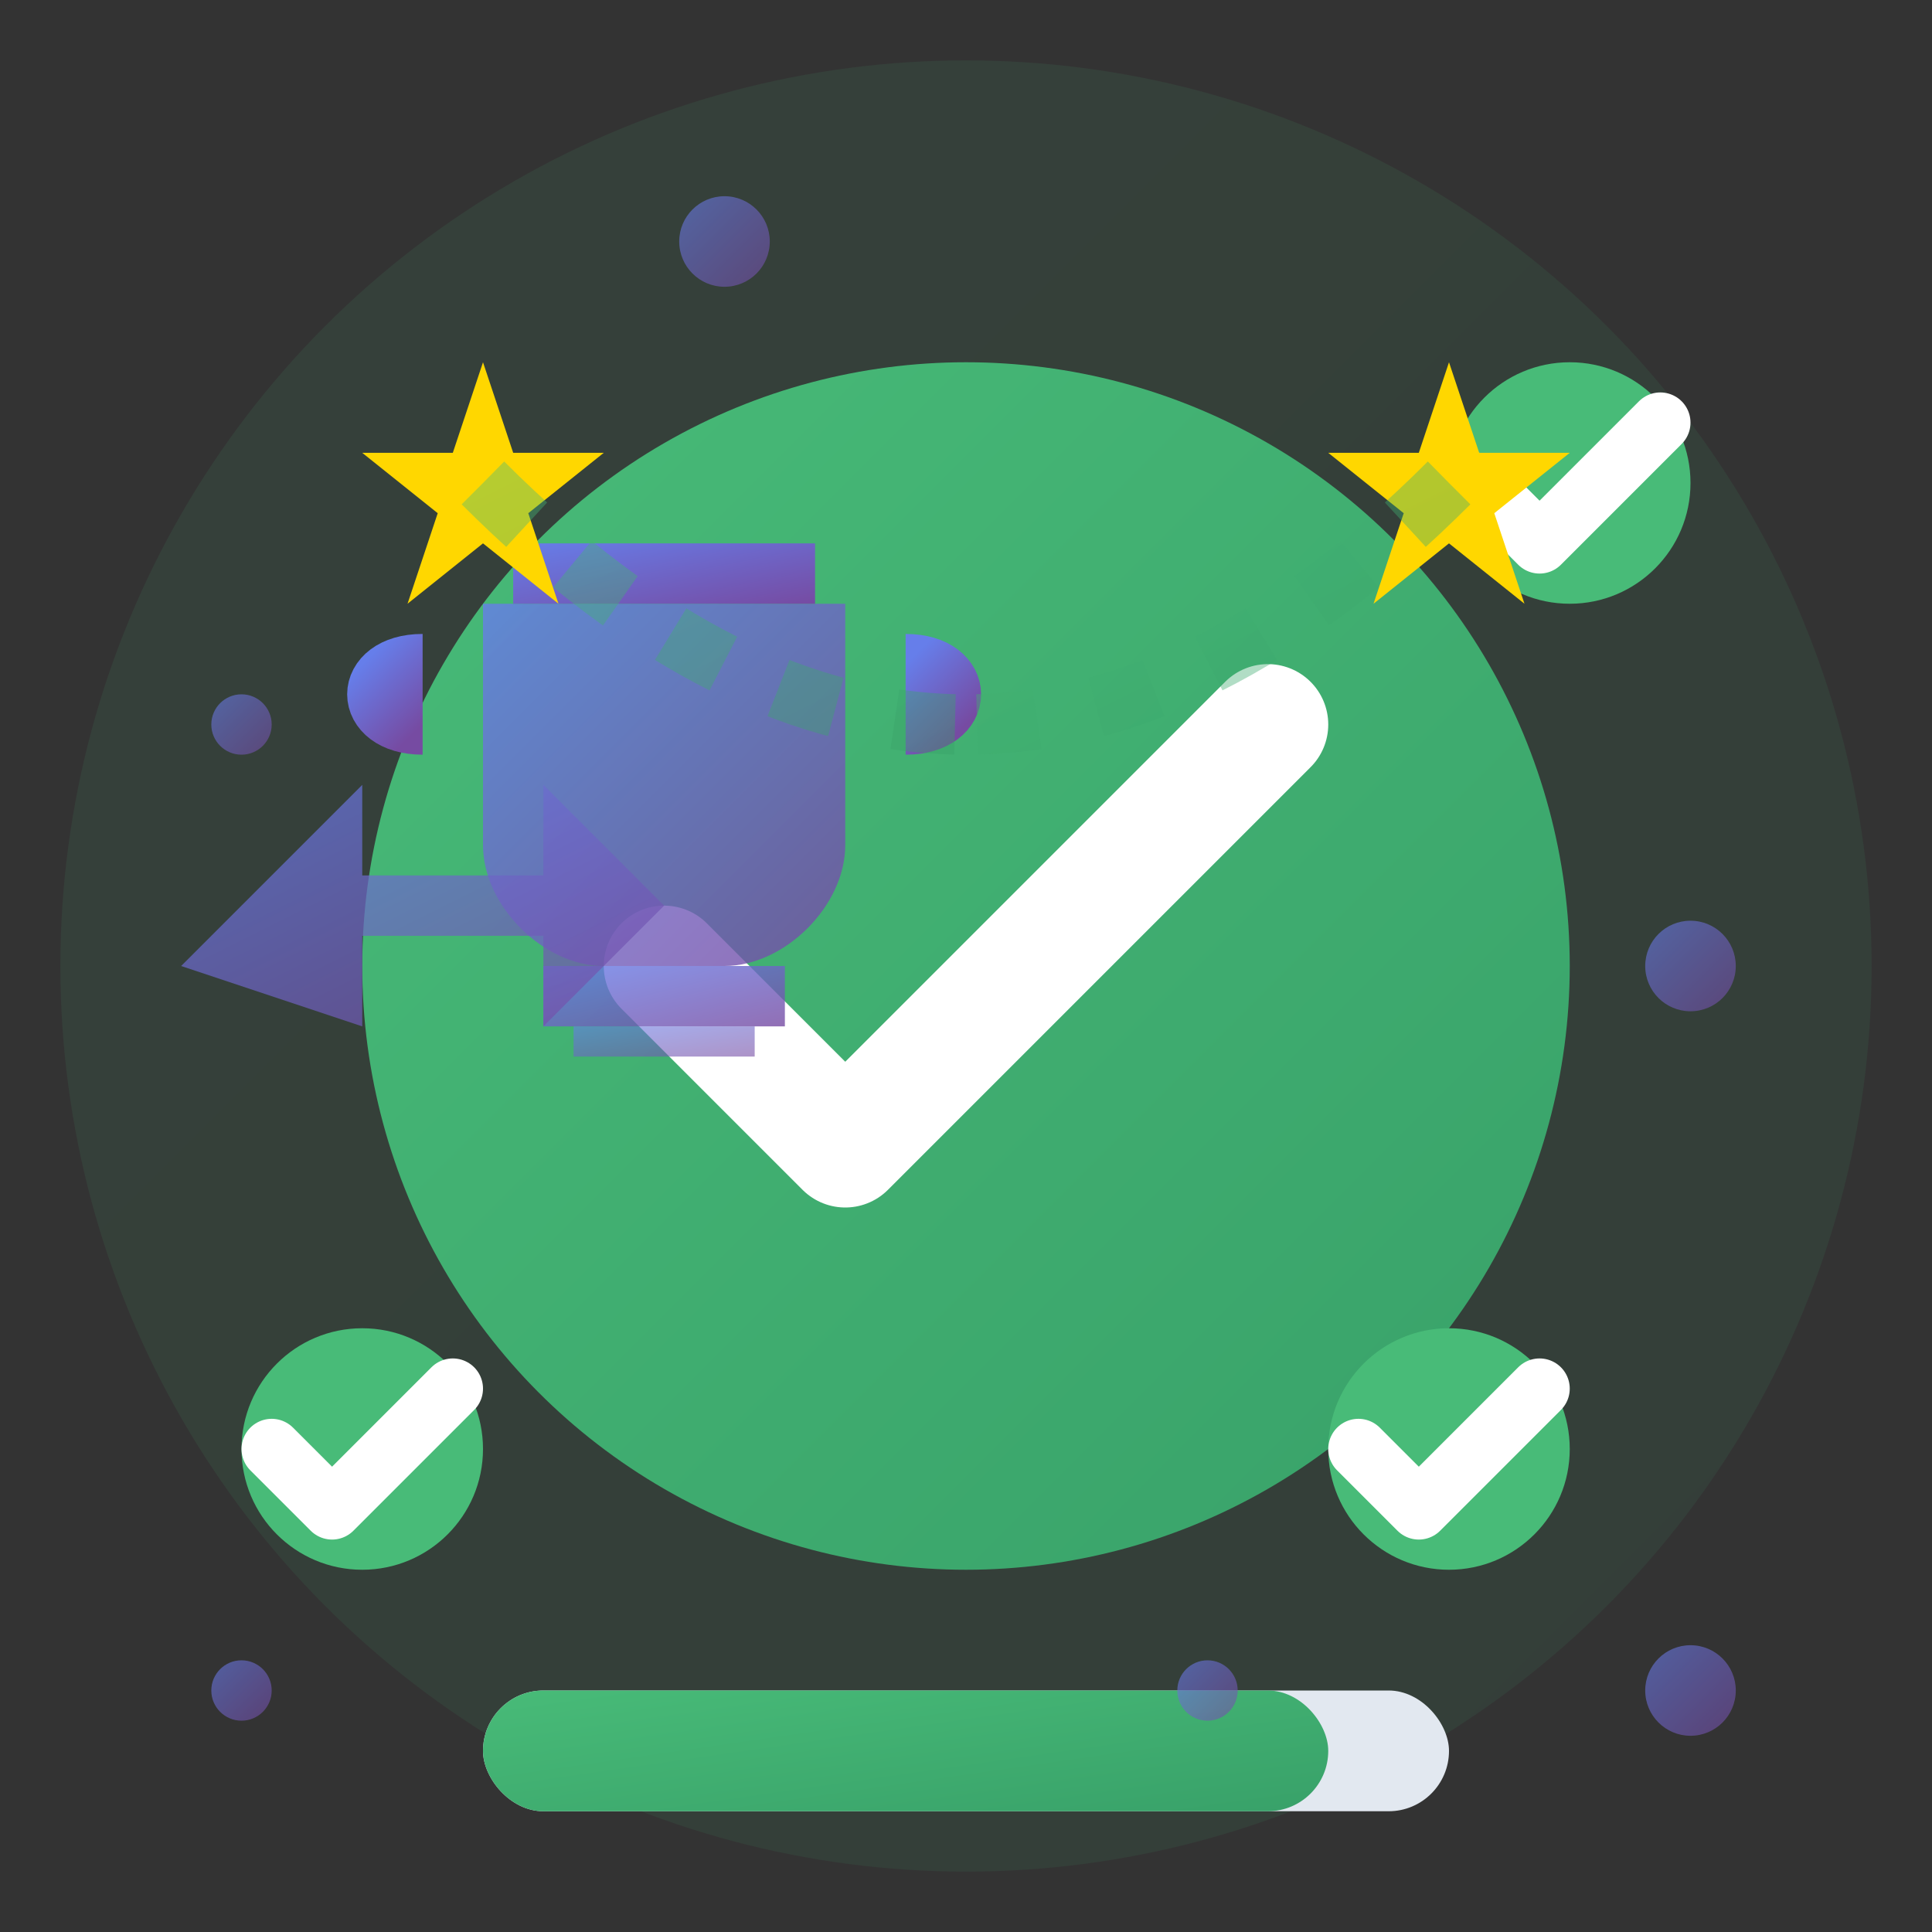 <svg width="64" height="64" viewBox="0 0 64 64" fill="none" xmlns="http://www.w3.org/2000/svg">
  <rect x="0" y="0" width="64" height="64" fill="#333333" stroke="none"/>
  <defs>
    <linearGradient id="successGradient" x1="0%" y1="0%" x2="100%" y2="100%">
      <stop offset="0%" style="stop-color:#48bb78;stop-opacity:1" />
      <stop offset="100%" style="stop-color:#38a169;stop-opacity:1" />
    </linearGradient>
    <linearGradient id="accentGradient" x1="0%" y1="0%" x2="100%" y2="100%">
      <stop offset="0%" style="stop-color:#667eea;stop-opacity:1" />
      <stop offset="100%" style="stop-color:#764ba2;stop-opacity:1" />
    </linearGradient>
  </defs>
  
  <!-- Background circle -->
  <circle cx="32" cy="32" r="30" fill="url(#successGradient)" opacity="0.1"/>
  
  <!-- Main success checkmark circle -->
  <circle cx="32" cy="32" r="20" fill="url(#successGradient)"/>
  
  <!-- Large checkmark -->
  <path d="M22 32 L28 38 L42 24" stroke="white" stroke-width="4" fill="none" stroke-linecap="round" stroke-linejoin="round"/>
  
  <!-- Trophy elements -->
  <g transform="translate(8, 8)">
    <!-- Trophy cup -->
    <path d="M8 12 L8 20 C8 22 10 24 12 24 L16 24 C18 24 20 22 20 20 L20 12 Z" fill="url(#accentGradient)" opacity="0.8"/>
    <rect x="9" y="10" width="10" height="2" fill="url(#accentGradient)"/>
    <!-- Trophy handles -->
    <path d="M6 14 C4 14 4 16 6 16" stroke="url(#accentGradient)" stroke-width="2" fill="none"/>
    <path d="M22 14 C24 14 24 16 22 16" stroke="url(#accentGradient)" stroke-width="2" fill="none"/>
    <!-- Trophy base -->
    <rect x="10" y="24" width="8" height="2" fill="url(#accentGradient)" opacity="0.8"/>
    <rect x="11" y="26" width="6" height="1" fill="url(#accentGradient)" opacity="0.6"/>
  </g>
  
  <!-- Success indicators around main circle -->
  <circle cx="52" cy="16" r="4" fill="#48bb78"/>
  <path d="M49 16 L51 18 L55 14" stroke="white" stroke-width="2" fill="none" stroke-linecap="round" stroke-linejoin="round"/>
  
  <circle cx="12" cy="48" r="4" fill="#48bb78"/>
  <path d="M9 48 L11 50 L15 46" stroke="white" stroke-width="2" fill="none" stroke-linecap="round" stroke-linejoin="round"/>
  
  <circle cx="48" cy="48" r="4" fill="#48bb78"/>
  <path d="M45 48 L47 50 L51 46" stroke="white" stroke-width="2" fill="none" stroke-linecap="round" stroke-linejoin="round"/>
  
  <!-- Achievement stars -->
  <g fill="#ffd700">
    <path d="M16 12 L17 15 L20 15 L17.5 17 L18.5 20 L16 18 L13.5 20 L14.5 17 L12 15 L15 15 Z"/>
    <path d="M48 12 L49 15 L52 15 L49.5 17 L50.5 20 L48 18 L45.5 20 L46.5 17 L44 15 L47 15 Z"/>
  </g>
  
  <!-- Progress bar -->
  <rect x="16" y="56" width="32" height="4" rx="2" fill="#e2e8f0"/>
  <rect x="16" y="56" width="28" height="4" rx="2" fill="url(#successGradient)"/>
  
  <!-- Growth arrow -->
  <g transform="translate(4, 20)">
    <path d="M2 12 L8 6 L8 9 L14 9 L14 6 L18 10 L14 14 L14 11 L8 11 L8 14 Z" fill="url(#accentGradient)" opacity="0.7"/>
  </g>
  
  <!-- Celebration sparkles -->
  <g fill="url(#accentGradient)" opacity="0.6">
    <circle cx="56" cy="32" r="1.5"/>
    <circle cx="8" cy="24" r="1"/>
    <circle cx="24" cy="8" r="1.5"/>
    <circle cx="40" cy="56" r="1"/>
    <circle cx="56" cy="56" r="1.5"/>
    <circle cx="8" cy="56" r="1"/>
  </g>
  
  <!-- Connection lines showing achievement path -->
  <path d="M16 16 Q24 24 32 24" stroke="url(#successGradient)" stroke-width="2" fill="none" opacity="0.4" stroke-dasharray="2,2"/>
  <path d="M48 16 Q40 24 32 24" stroke="url(#successGradient)" stroke-width="2" fill="none" opacity="0.4" stroke-dasharray="2,2"/>
</svg>
